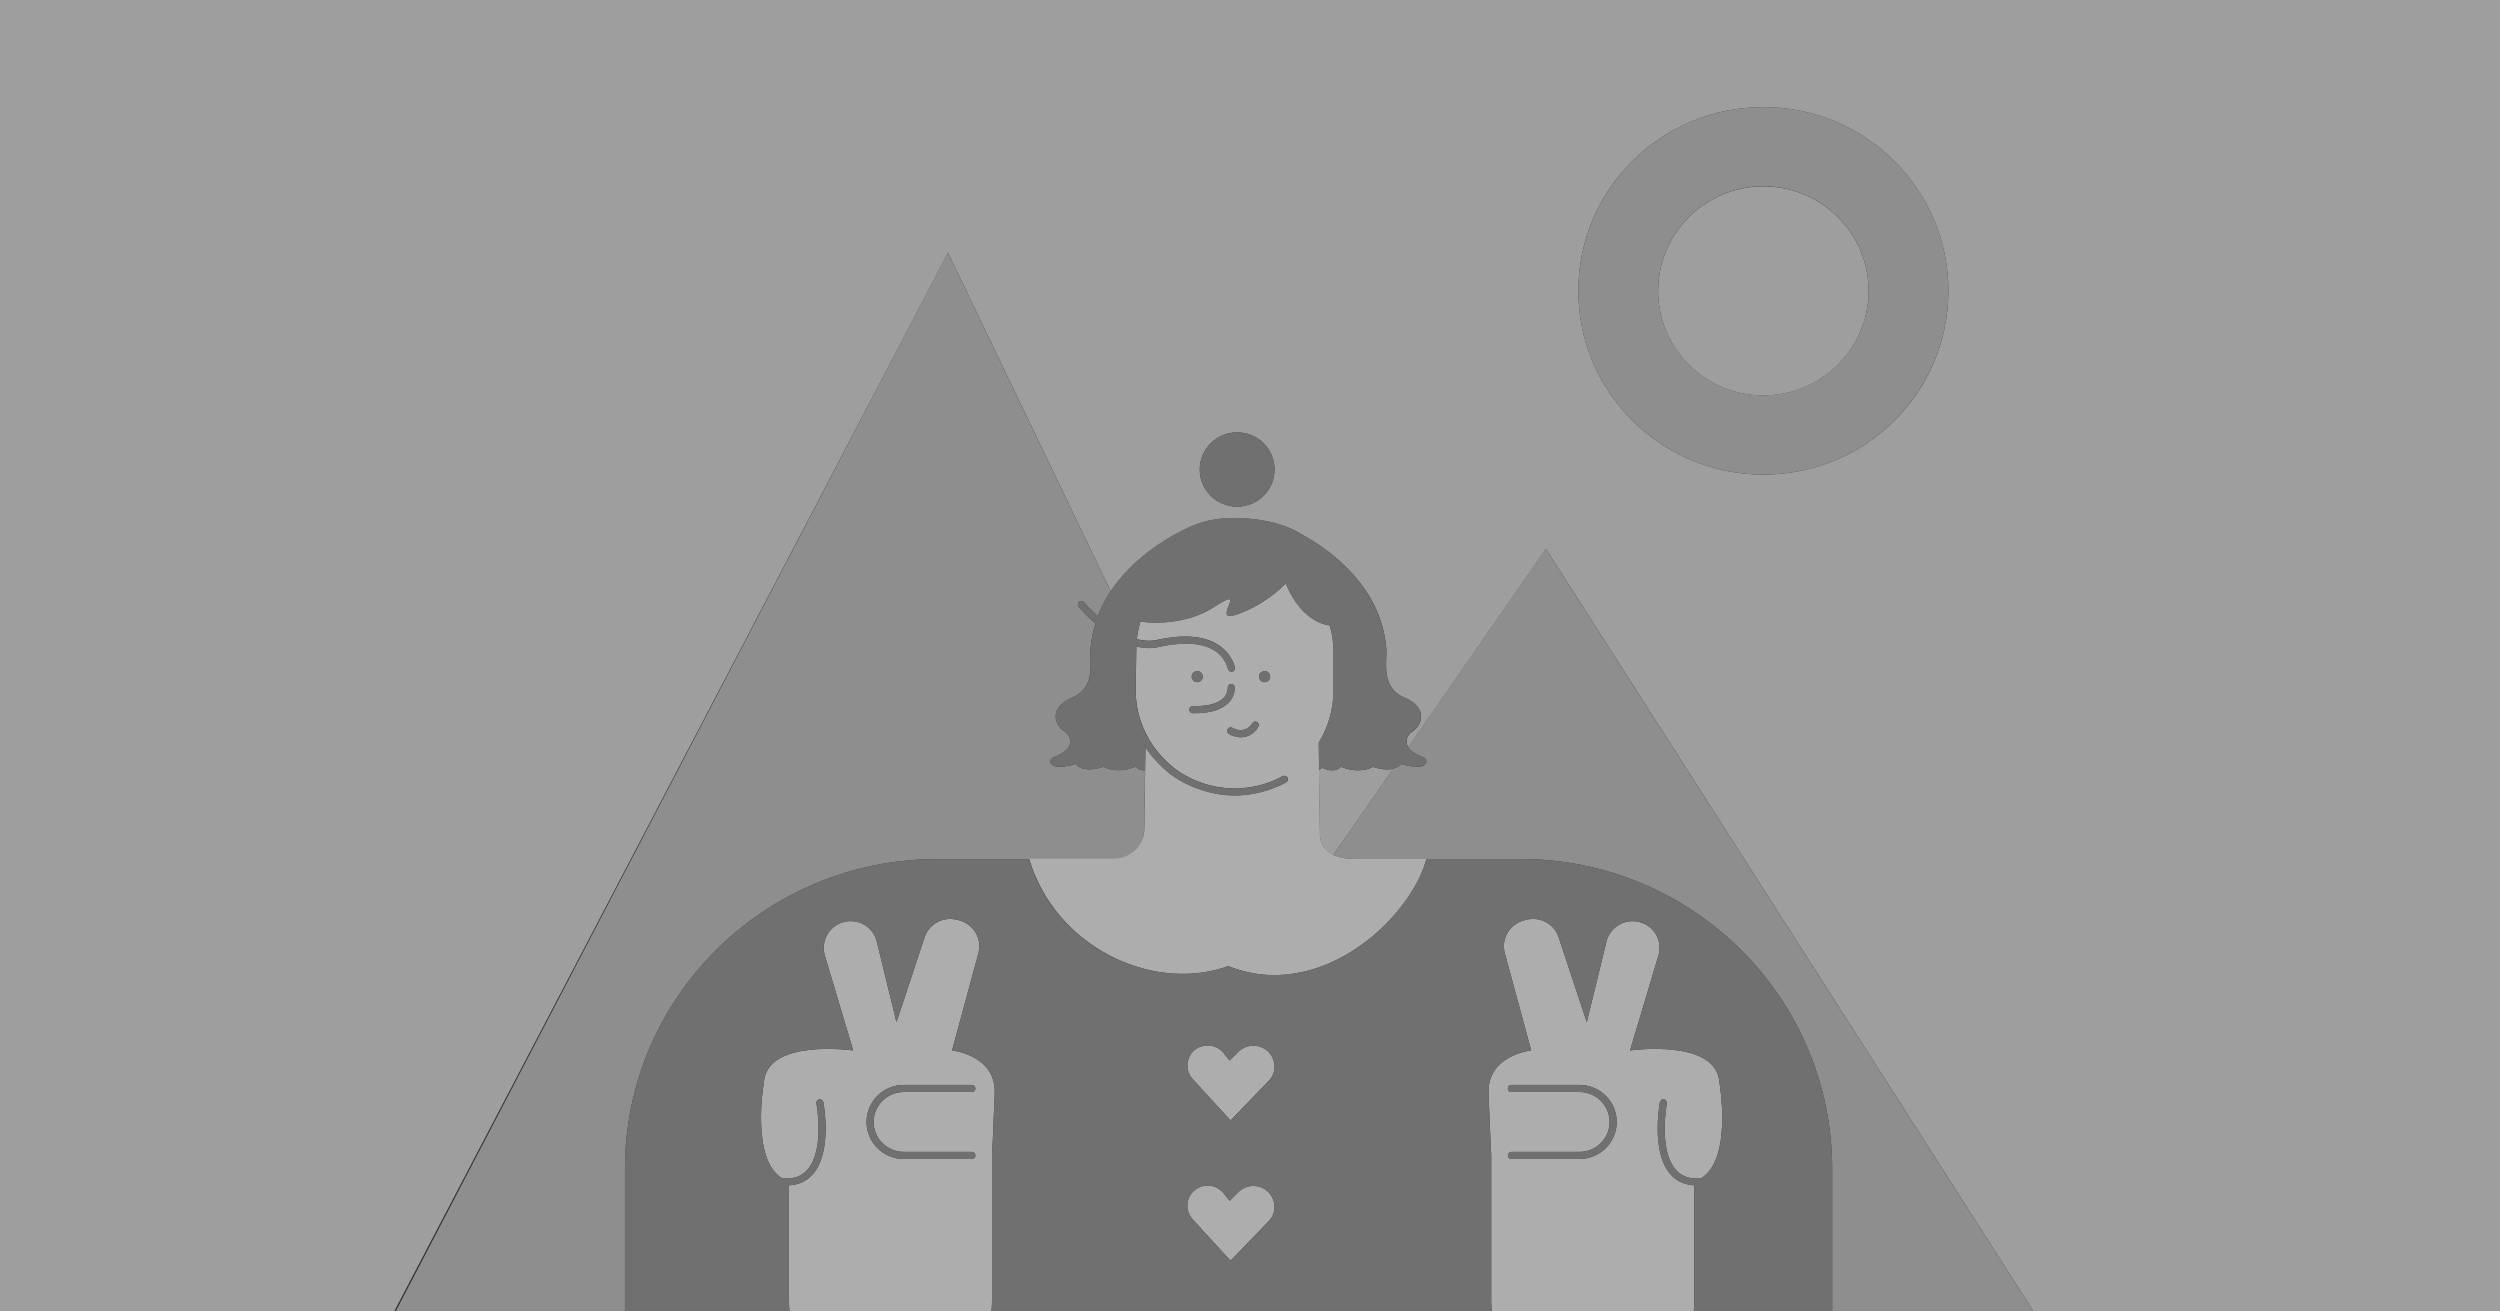 <svg width="368" height="193" viewBox="0 0 368 193" fill="none" xmlns="http://www.w3.org/2000/svg">
<rect x="0" y="0" width="368" height="193" fill="#333333" stroke="none"/>
<g clip-path="url(#clip0)">
<g opacity="0.6">
<path d="M194.294 122.58C194.294 122.58 194 124.751 196.27 125.858L205.075 113.164C204.445 113.331 203.52 113.331 202.112 112.892C202.112 112.892 200.221 114.041 197.384 112.871C197.384 112.871 196.606 113.957 194.652 113.017C194.483 113.143 194.315 113.268 194.147 113.372L194.294 122.58Z" fill="#E6E6E6"/>
<path d="M47.704 212.756L139.548 37.206L163.506 87.044C167.919 80.384 175.569 77.398 175.569 77.398C177.293 76.688 179.268 76.25 181.475 76.25C184.564 76.25 187.023 76.709 189.04 77.44V77.398C189.04 77.398 189.251 77.482 189.566 77.628C190.406 77.962 191.184 78.359 191.856 78.797C195.997 81.115 203.31 86.439 204.067 95.417C204.214 97.254 203.184 101.2 206.694 102.662C210.203 104.123 209.405 106.712 207.976 107.631C207.177 108.153 206.736 109.071 207.303 109.99L227.562 80.801L311.962 212.777H269.72H223.948H135.954H13.63L47.704 212.756H368V0H0V212.756H47.704ZM259.569 15.764C274.617 15.764 286.806 27.873 286.806 42.823C286.806 57.772 274.617 69.861 259.569 69.861C244.522 69.861 232.333 57.751 232.333 42.802C232.333 27.852 244.543 15.764 259.569 15.764ZM182.105 63.639C185.152 63.639 187.611 66.082 187.611 69.109C187.611 72.137 185.152 74.579 182.105 74.579C179.058 74.579 176.599 72.137 176.599 69.109C176.599 66.082 179.079 63.639 182.105 63.639Z" fill="#E6E6E6"/>
<path d="M259.569 58.21C268.124 58.21 275.058 51.321 275.058 42.823C275.058 34.324 268.124 27.435 259.569 27.435C251.015 27.435 244.081 34.324 244.081 42.823C244.081 51.321 251.015 58.21 259.569 58.21Z" fill="#E6E6E6"/>
<path d="M311.941 212.756L227.541 80.781L207.282 109.969C207.597 110.491 208.249 110.992 209.363 111.41C210.266 111.744 210.119 112.704 209.11 112.83C208.417 112.913 207.471 112.85 206.189 112.454C206.189 112.454 205.916 112.934 205.075 113.143L196.27 125.837C197.026 126.192 198.056 126.443 199.485 126.443H209.951H223.801C249.146 126.443 269.699 146.862 269.699 172.042V212.735H311.941V212.756Z" fill="#CCCCCC"/>
<path d="M167.184 112.85C164.347 114.02 162.455 112.871 162.455 112.871C159.156 113.936 158.399 112.454 158.399 112.454C157.117 112.85 156.172 112.913 155.478 112.83C154.469 112.704 154.322 111.744 155.226 111.41C158.294 110.261 157.853 108.424 156.613 107.61C155.184 106.691 154.385 104.102 157.895 102.641C161.405 101.158 160.354 97.233 160.522 95.396C160.627 94.122 160.9 92.932 161.257 91.784C159.807 90.552 158.883 89.424 158.778 89.32C158.588 89.09 158.63 88.777 158.841 88.589C159.072 88.401 159.387 88.443 159.576 88.652C159.597 88.673 160.375 89.591 161.594 90.698C162.098 89.362 162.75 88.151 163.485 87.023L139.527 37.185L47.961 212.756H91.989V172.063C91.989 146.883 112.543 126.464 137.888 126.464H151.464H163.779C166.343 126.464 168.424 124.543 168.424 121.995V121.912L168.55 113.414C167.583 113.414 167.184 112.85 167.184 112.85Z" fill="#CCCCCC"/>
<path d="M179.919 142.499C180.235 142.394 180.529 142.29 180.802 142.206C181.054 142.311 181.307 142.394 181.601 142.499C182.483 142.812 183.345 143.041 184.228 143.208C186.392 143.647 188.515 143.626 190.574 143.292C200.305 141.768 208.27 132.873 209.972 126.443H199.485C198.056 126.443 197.026 126.192 196.27 125.837C194 124.751 194.294 122.559 194.294 122.559L194.168 113.331V112.642L194.126 109.301C195.492 107.067 196.291 104.436 196.291 101.638V95.918C196.291 94.581 196.102 93.308 195.765 92.076C193.664 91.742 192.13 90.427 191.079 89.069C189.839 87.462 189.272 85.854 189.272 85.854C188.578 86.627 186.035 89.028 182.168 90.406C182.105 90.427 182.042 90.447 181.979 90.468C181.685 90.573 181.454 90.614 181.264 90.656C178.89 90.969 183.681 86.105 178.827 89.278C176.956 90.51 174.939 91.115 173.131 91.408C170.82 91.784 168.823 91.638 167.877 91.491C167.625 92.347 167.436 93.203 167.352 94.08C168.34 94.331 169.328 94.414 170.315 94.185C171.156 93.997 171.954 93.871 172.732 93.788C176.557 93.37 179.415 94.31 180.907 96.419C181.286 96.962 181.601 97.525 181.79 98.214C181.874 98.486 181.706 98.778 181.433 98.862C181.391 98.882 181.349 98.882 181.286 98.882C181.054 98.882 180.844 98.736 180.781 98.507V98.486C179.709 94.686 175.527 94.477 172.543 94.874C171.786 94.978 171.093 95.103 170.567 95.229C169.538 95.479 168.487 95.438 167.478 95.208C167.415 95.187 167.352 95.187 167.289 95.166C167.289 95.312 167.268 95.458 167.268 95.625L167.184 101.409C167.142 103.726 167.688 105.96 168.676 107.965C169.306 109.238 170.126 110.429 171.114 111.472C171.849 112.245 172.648 112.955 173.531 113.56C174.645 114.312 175.863 114.897 177.145 115.314C177.965 115.586 178.806 115.774 179.646 115.899C180.277 115.982 180.907 116.045 181.538 116.066C181.601 116.066 181.685 116.066 181.748 116.066C182.441 116.066 183.135 116.003 183.828 115.899C185.573 115.648 187.254 115.105 188.809 114.249C188.935 114.187 189.082 114.166 189.208 114.208C189.335 114.249 189.461 114.333 189.524 114.458C189.671 114.709 189.566 115.022 189.314 115.168C188.809 115.439 188.284 115.69 187.737 115.899C185.846 116.671 183.807 117.089 181.748 117.089C181.664 117.089 181.601 117.089 181.517 117.089C180.235 117.068 178.953 116.859 177.734 116.546C177.103 116.379 176.515 116.17 175.905 115.941C174.876 115.523 173.867 115.043 172.921 114.396C172.081 113.832 171.324 113.164 170.63 112.454C169.874 111.702 169.201 110.867 168.613 109.99L168.571 112.83V113.352L168.445 121.849V121.933C168.445 124.48 166.364 126.401 163.8 126.401H151.485C155.289 139.262 169.159 145.818 179.919 142.499ZM185.93 98.82C186.371 98.695 186.813 98.945 186.939 99.384C187.065 99.822 186.813 100.26 186.371 100.386C185.93 100.511 185.489 100.26 185.363 99.822C185.236 99.384 185.489 98.945 185.93 98.82ZM176.011 98.82C176.452 98.695 176.893 98.945 177.019 99.384C177.145 99.822 176.893 100.26 176.452 100.386C176.011 100.511 175.569 100.26 175.443 99.822C175.338 99.384 175.59 98.945 176.011 98.82ZM175.947 104.979C175.821 104.979 175.695 104.979 175.569 104.979C175.275 104.979 175.044 104.729 175.065 104.436C175.065 104.144 175.296 103.935 175.59 103.935C175.695 103.935 175.842 103.935 175.947 103.935C177.944 103.935 179.394 103.518 180.151 102.703C180.172 102.682 180.172 102.682 180.172 102.662C180.319 102.515 180.424 102.348 180.487 102.202C180.76 101.701 180.718 101.284 180.718 101.263C180.697 100.97 180.907 100.72 181.18 100.699C181.454 100.657 181.727 100.866 181.748 101.158C181.748 101.2 181.811 101.889 181.391 102.682C181.264 102.912 181.117 103.163 180.907 103.392C180.76 103.559 180.55 103.685 180.361 103.831C179.394 104.582 177.923 104.979 175.947 104.979ZM185.236 106.983C184.69 107.86 183.997 108.299 183.324 108.445C183.114 108.487 182.883 108.529 182.673 108.529C181.958 108.529 181.307 108.278 180.886 108.027C180.634 107.881 180.571 107.568 180.718 107.318C180.865 107.067 181.18 106.983 181.433 107.151C181.559 107.234 182.399 107.672 183.261 107.38C183.639 107.255 184.018 106.983 184.354 106.462C184.501 106.211 184.837 106.127 185.068 106.294C185.3 106.42 185.384 106.733 185.236 106.983Z" fill="white"/>
<path d="M185.951 154.274C184.753 153.648 183.282 153.857 182.315 154.796L180.991 156.112L180.109 155.005C179.268 153.961 177.86 153.627 176.641 154.107C176.578 154.128 176.494 154.128 176.431 154.17C175.38 154.692 174.813 155.715 174.792 156.759C174.771 157.49 175.023 158.241 175.569 158.847L176.83 160.204L176.809 160.225L178.532 162.083L181.117 164.902L181.138 164.881L181.159 164.902L186.729 159.139C188.179 157.677 187.779 155.235 185.951 154.274Z" fill="white"/>
<path d="M185.951 174.923C184.753 174.297 183.282 174.506 182.315 175.445L180.991 176.761L180.109 175.654C179.226 174.548 177.692 174.193 176.431 174.819C174.645 175.696 174.224 178.034 175.569 179.496L176.83 180.853L176.809 180.874L178.532 182.732L181.117 185.551L181.138 185.53L181.159 185.551L186.729 179.788C188.179 178.327 187.779 175.905 185.951 174.923Z" fill="white"/>
<path d="M219.513 191.522C219.513 199.728 226.196 206.367 234.455 206.367C242.715 206.367 249.398 199.728 249.398 191.522V174.485C247.969 174.401 246.792 173.879 245.909 172.877C242.988 169.599 244.291 162.542 244.333 162.25C244.396 161.979 244.648 161.77 244.942 161.832C245.237 161.895 245.426 162.166 245.363 162.438C245.342 162.5 244.102 169.286 246.687 172.188C247.527 173.149 248.683 173.566 250.196 173.462C250.238 173.462 250.259 173.483 250.301 173.504C255.093 170.769 253.097 159.39 253.097 159.39C252.718 152.813 239.941 154.629 239.941 154.629L244.123 140.64C244.753 138.552 243.534 136.36 241.433 135.755C239.268 135.128 236.998 136.423 236.473 138.594L233.573 150.474L229.433 137.968C228.781 135.984 226.68 134.857 224.662 135.4L224.326 135.483C222.203 136.047 220.942 138.197 221.51 140.306L225.398 154.629C225.398 154.629 218.904 155.297 219.114 160.935C219.324 166.572 219.513 170.059 219.513 170.059V191.522ZM232.501 160.747H222.476C222.182 160.747 221.951 160.517 221.951 160.225C221.951 159.932 222.182 159.703 222.476 159.703H232.501C235.527 159.703 237.986 162.146 237.986 165.152C237.986 168.159 235.527 170.602 232.501 170.602H222.476C222.182 170.602 221.951 170.372 221.951 170.08C221.951 169.787 222.182 169.558 222.476 169.558H232.501C234.939 169.558 236.935 167.574 236.935 165.152C236.935 162.73 234.939 160.747 232.501 160.747Z" fill="white"/>
<path d="M115.233 173.504C115.275 173.504 115.296 173.462 115.338 173.462C116.893 173.545 118.007 173.149 118.848 172.188C121.433 169.286 120.193 162.5 120.172 162.438C120.109 162.146 120.298 161.874 120.592 161.832C120.886 161.77 121.159 161.979 121.201 162.25C121.264 162.542 122.546 169.599 119.625 172.877C118.742 173.879 117.566 174.401 116.137 174.485V191.522C116.137 199.728 122.82 206.367 131.079 206.367C139.338 206.367 146.021 199.728 146.021 191.522V170.059C146.021 170.059 146.21 166.572 146.42 160.935C146.63 155.297 140.137 154.629 140.137 154.629L144.024 140.306C144.592 138.197 143.331 136.047 141.208 135.483L140.872 135.4C138.855 134.878 136.753 135.984 136.102 137.968L131.961 150.474L129.061 138.594C128.536 136.423 126.266 135.107 124.102 135.755C122 136.36 120.802 138.552 121.411 140.64L125.594 154.629C125.594 154.629 112.816 152.813 112.438 159.39C112.438 159.41 110.441 170.769 115.233 173.504ZM133.033 159.703H143.058C143.352 159.703 143.583 159.932 143.583 160.225C143.583 160.517 143.352 160.747 143.058 160.747H133.033C130.595 160.747 128.599 162.73 128.599 165.152C128.599 167.574 130.595 169.558 133.033 169.558H143.058C143.352 169.558 143.583 169.787 143.583 170.08C143.583 170.372 143.352 170.601 143.058 170.601H133.033C130.007 170.601 127.548 168.159 127.548 165.152C127.548 162.146 130.007 159.703 133.033 159.703Z" fill="white"/>
<path d="M259.569 15.764C244.522 15.764 232.333 27.873 232.333 42.823C232.333 57.772 244.543 69.861 259.569 69.861C274.596 69.861 286.806 57.751 286.806 42.802C286.806 27.852 274.617 15.764 259.569 15.764ZM259.569 58.19C251.016 58.19 244.081 51.3 244.081 42.802C244.081 34.304 251.016 27.414 259.569 27.414C268.123 27.414 275.058 34.304 275.058 42.802C275.058 51.3 268.123 58.19 259.569 58.19Z" fill="#CCCCCC"/>
<path d="M223.801 126.443H209.951C208.27 132.873 200.284 141.768 190.554 143.292C188.494 143.605 186.371 143.626 184.207 143.208C183.345 143.041 182.462 142.812 181.58 142.498C181.286 142.394 181.033 142.29 180.781 142.206C180.529 142.311 180.235 142.394 179.898 142.498C169.138 145.818 155.268 139.283 151.464 126.463H137.888C112.543 126.463 91.989 146.883 91.989 172.063V212.756H135.954H223.948H269.699V172.063C269.699 146.862 249.146 126.443 223.801 126.443ZM131.079 206.367C122.82 206.367 116.137 199.728 116.137 191.522V174.485C117.566 174.401 118.742 173.879 119.625 172.877C122.546 169.599 121.243 162.542 121.201 162.25C121.138 161.978 120.886 161.77 120.592 161.832C120.298 161.895 120.109 162.166 120.172 162.438C120.193 162.5 121.433 169.286 118.848 172.188C118.007 173.149 116.893 173.545 115.338 173.462C115.296 173.462 115.275 173.483 115.233 173.504C110.441 170.769 112.438 159.39 112.438 159.39C112.816 152.813 125.594 154.629 125.594 154.629L121.412 140.64C120.781 138.552 122 136.36 124.102 135.755C126.266 135.128 128.536 136.423 129.061 138.594L131.961 150.474L136.102 137.968C136.753 135.984 138.855 134.857 140.872 135.4L141.208 135.483C143.331 136.047 144.592 138.197 144.025 140.306L140.137 154.629C140.137 154.629 146.63 155.297 146.42 160.935C146.21 166.572 146.021 170.059 146.021 170.059V191.522C146.021 199.728 139.338 206.367 131.079 206.367ZM186.75 179.809L181.18 185.572L181.159 185.551L181.138 185.572L178.553 182.753L176.83 180.895L176.851 180.874L175.59 179.517C174.245 178.055 174.666 175.717 176.452 174.84C177.713 174.214 179.247 174.568 180.13 175.675L181.012 176.782L182.336 175.466C183.303 174.527 184.753 174.297 185.972 174.944C187.779 175.905 188.179 178.327 186.75 179.809ZM186.75 159.16L181.18 164.922L181.159 164.902L181.138 164.922L178.553 162.104L176.83 160.246L176.851 160.225L175.59 158.868C175.044 158.262 174.792 157.51 174.813 156.78C174.834 155.715 175.401 154.692 176.452 154.191C176.515 154.149 176.578 154.149 176.662 154.128C177.881 153.627 179.31 153.982 180.13 155.026L181.012 156.132L182.336 154.817C183.303 153.877 184.753 153.648 185.972 154.295C187.779 155.235 188.179 157.677 186.75 159.16ZM250.301 173.504C250.259 173.504 250.238 173.462 250.196 173.462C248.662 173.566 247.527 173.149 246.687 172.188C244.102 169.286 245.342 162.5 245.363 162.438C245.426 162.146 245.237 161.874 244.942 161.832C244.648 161.77 244.375 161.978 244.333 162.25C244.27 162.542 242.988 169.599 245.909 172.877C246.792 173.879 247.969 174.401 249.398 174.485V191.522C249.398 199.728 242.715 206.367 234.456 206.367C226.196 206.367 219.513 199.728 219.513 191.522V170.059C219.513 170.059 219.324 166.572 219.114 160.935C218.904 155.297 225.398 154.629 225.398 154.629L221.51 140.306C220.942 138.197 222.203 136.047 224.326 135.483L224.662 135.4C226.68 134.878 228.781 135.984 229.433 137.968L233.573 150.474L236.473 138.594C236.998 136.423 239.268 135.107 241.433 135.755C243.534 136.36 244.732 138.552 244.123 140.64L239.941 154.629C239.941 154.629 252.718 152.813 253.097 159.39C253.097 159.41 255.093 170.769 250.301 173.504Z" fill="#999999"/>
<path d="M155.478 112.83C156.172 112.913 157.117 112.85 158.399 112.454C158.399 112.454 159.156 113.936 162.455 112.871C162.455 112.871 164.347 114.02 167.184 112.85C167.184 112.85 167.583 113.414 168.55 113.372V112.85L168.592 110.011C169.159 110.909 169.853 111.723 170.609 112.475C171.303 113.185 172.06 113.853 172.9 114.416C173.825 115.043 174.834 115.544 175.884 115.961C176.473 116.191 177.082 116.4 177.713 116.567C178.932 116.88 180.214 117.11 181.496 117.11C181.58 117.11 181.643 117.11 181.727 117.11C183.786 117.11 185.825 116.692 187.716 115.92C188.242 115.69 188.788 115.46 189.293 115.189C189.545 115.043 189.629 114.73 189.503 114.479C189.44 114.354 189.314 114.27 189.187 114.228C189.061 114.187 188.914 114.208 188.788 114.27C187.254 115.126 185.552 115.669 183.807 115.92C183.114 116.024 182.42 116.087 181.727 116.087C181.664 116.087 181.58 116.087 181.517 116.087C180.886 116.087 180.256 116.003 179.625 115.92C178.764 115.794 177.944 115.606 177.124 115.335C175.863 114.917 174.645 114.333 173.51 113.581C172.606 112.976 171.807 112.266 171.093 111.493C170.105 110.449 169.285 109.259 168.655 107.986C167.667 105.981 167.121 103.747 167.163 101.43L167.247 95.646C167.247 95.5 167.268 95.354 167.268 95.187C167.331 95.208 167.394 95.208 167.457 95.229C168.466 95.437 169.517 95.479 170.546 95.249C171.072 95.124 171.765 94.999 172.522 94.895C175.506 94.519 179.667 94.728 180.76 98.507V98.528C180.823 98.757 181.033 98.903 181.264 98.903C181.307 98.903 181.349 98.903 181.412 98.882C181.685 98.799 181.853 98.507 181.769 98.235C181.58 97.546 181.264 96.983 180.886 96.44C179.394 94.331 176.536 93.391 172.711 93.809C171.933 93.892 171.135 94.018 170.294 94.206C169.307 94.435 168.319 94.352 167.331 94.101C167.436 93.224 167.625 92.368 167.856 91.512C168.802 91.638 170.778 91.805 173.11 91.429C174.918 91.136 176.914 90.51 178.806 89.299C183.681 86.125 178.89 90.99 181.243 90.677C181.433 90.656 181.664 90.594 181.958 90.489C182.021 90.468 182.084 90.447 182.147 90.427C185.993 89.049 188.557 86.647 189.251 85.875C189.251 85.875 189.818 87.503 191.058 89.09C192.109 90.447 193.664 91.784 195.744 92.097C196.081 93.329 196.27 94.602 196.27 95.939V101.659C196.27 104.478 195.471 107.088 194.105 109.322L194.147 112.663V113.352C194.315 113.247 194.483 113.122 194.652 112.997C196.606 113.936 197.384 112.85 197.384 112.85C200.221 114.02 202.112 112.871 202.112 112.871C203.52 113.331 204.445 113.31 205.075 113.143C205.916 112.934 206.189 112.454 206.189 112.454C207.471 112.85 208.417 112.913 209.11 112.83C210.119 112.704 210.266 111.744 209.363 111.41C208.249 110.992 207.597 110.491 207.282 109.969C206.715 109.071 207.177 108.132 207.955 107.61C209.384 106.691 210.182 104.102 206.673 102.641C203.163 101.179 204.214 97.233 204.046 95.396C203.268 86.418 195.955 81.094 191.835 78.776C191.142 78.338 190.385 77.941 189.545 77.607C189.229 77.461 189.019 77.377 189.019 77.377V77.419C187.002 76.688 184.543 76.229 181.454 76.229C179.247 76.229 177.293 76.667 175.548 77.377C175.548 77.377 167.898 80.363 163.485 87.023C162.75 88.151 162.098 89.362 161.594 90.698C160.375 89.612 159.597 88.673 159.576 88.652C159.387 88.422 159.051 88.401 158.841 88.589C158.609 88.777 158.588 89.111 158.778 89.32C158.883 89.424 159.807 90.552 161.257 91.784C160.9 92.911 160.648 94.101 160.522 95.396C160.375 97.233 161.405 101.179 157.895 102.641C154.385 104.123 155.184 106.691 156.613 107.61C157.853 108.424 158.273 110.261 155.226 111.41C154.322 111.765 154.469 112.704 155.478 112.83Z" fill="#999999"/>
<path d="M175.044 104.436C175.044 104.729 175.275 104.958 175.548 104.979C175.674 104.979 175.8 104.979 175.927 104.979C177.902 104.979 179.373 104.582 180.382 103.831C180.571 103.685 180.781 103.559 180.928 103.392C181.138 103.163 181.286 102.912 181.412 102.682C181.832 101.889 181.769 101.2 181.769 101.158C181.748 100.866 181.475 100.657 181.201 100.699C180.907 100.72 180.697 100.97 180.739 101.263C180.739 101.284 180.781 101.701 180.508 102.202C180.424 102.348 180.319 102.494 180.193 102.662C180.172 102.682 180.172 102.682 180.172 102.703C179.415 103.518 177.965 103.935 175.969 103.935C175.842 103.935 175.716 103.914 175.611 103.935C175.275 103.935 175.044 104.144 175.044 104.436Z" fill="#999999"/>
<path d="M185.93 98.82C185.489 98.945 185.237 99.384 185.363 99.822C185.489 100.26 185.93 100.511 186.371 100.386C186.813 100.26 187.065 99.822 186.939 99.384C186.813 98.945 186.35 98.695 185.93 98.82Z" fill="#999999"/>
<path d="M176.452 100.386C176.893 100.26 177.145 99.822 177.019 99.384C176.893 98.945 176.452 98.695 176.011 98.82C175.569 98.945 175.317 99.384 175.443 99.822C175.569 100.24 176.032 100.49 176.452 100.386Z" fill="#999999"/>
<path d="M182.652 108.529C182.862 108.529 183.093 108.508 183.303 108.445C183.997 108.299 184.669 107.86 185.216 106.984C185.363 106.733 185.3 106.42 185.047 106.274C184.795 106.127 184.48 106.19 184.333 106.441C183.997 106.963 183.618 107.234 183.24 107.359C182.378 107.652 181.538 107.213 181.412 107.13C181.159 106.983 180.844 107.067 180.697 107.297C180.55 107.547 180.634 107.86 180.865 108.007C181.286 108.278 181.937 108.529 182.652 108.529Z" fill="#999999"/>
<path d="M182.105 74.579C185.152 74.579 187.611 72.137 187.611 69.109C187.611 66.082 185.152 63.639 182.105 63.639C179.058 63.639 176.599 66.082 176.599 69.109C176.599 72.137 179.079 74.579 182.105 74.579Z" fill="#999999"/>
<path d="M232.501 159.703H222.477C222.182 159.703 221.951 159.932 221.951 160.225C221.951 160.517 222.182 160.747 222.477 160.747H232.501C234.939 160.747 236.935 162.73 236.935 165.152C236.935 167.574 234.939 169.558 232.501 169.558H222.477C222.182 169.558 221.951 169.787 221.951 170.08C221.951 170.372 222.182 170.602 222.477 170.602H232.501C235.527 170.602 237.986 168.159 237.986 165.152C237.986 162.146 235.527 159.703 232.501 159.703Z" fill="#999999"/>
<path d="M143.583 170.08C143.583 169.787 143.352 169.558 143.058 169.558H133.033C130.595 169.558 128.599 167.574 128.599 165.152C128.599 162.73 130.595 160.747 133.033 160.747H143.058C143.352 160.747 143.583 160.517 143.583 160.225C143.583 159.932 143.352 159.703 143.058 159.703H133.033C130.007 159.703 127.548 162.146 127.548 165.152C127.548 168.159 130.007 170.602 133.033 170.602H143.058C143.352 170.602 143.583 170.351 143.583 170.08Z" fill="#999999"/>
</g>
</g>
<defs>
<clipPath id="clip0">
<rect width="368" height="193" fill="white"/>
</clipPath>
</defs>
</svg>
